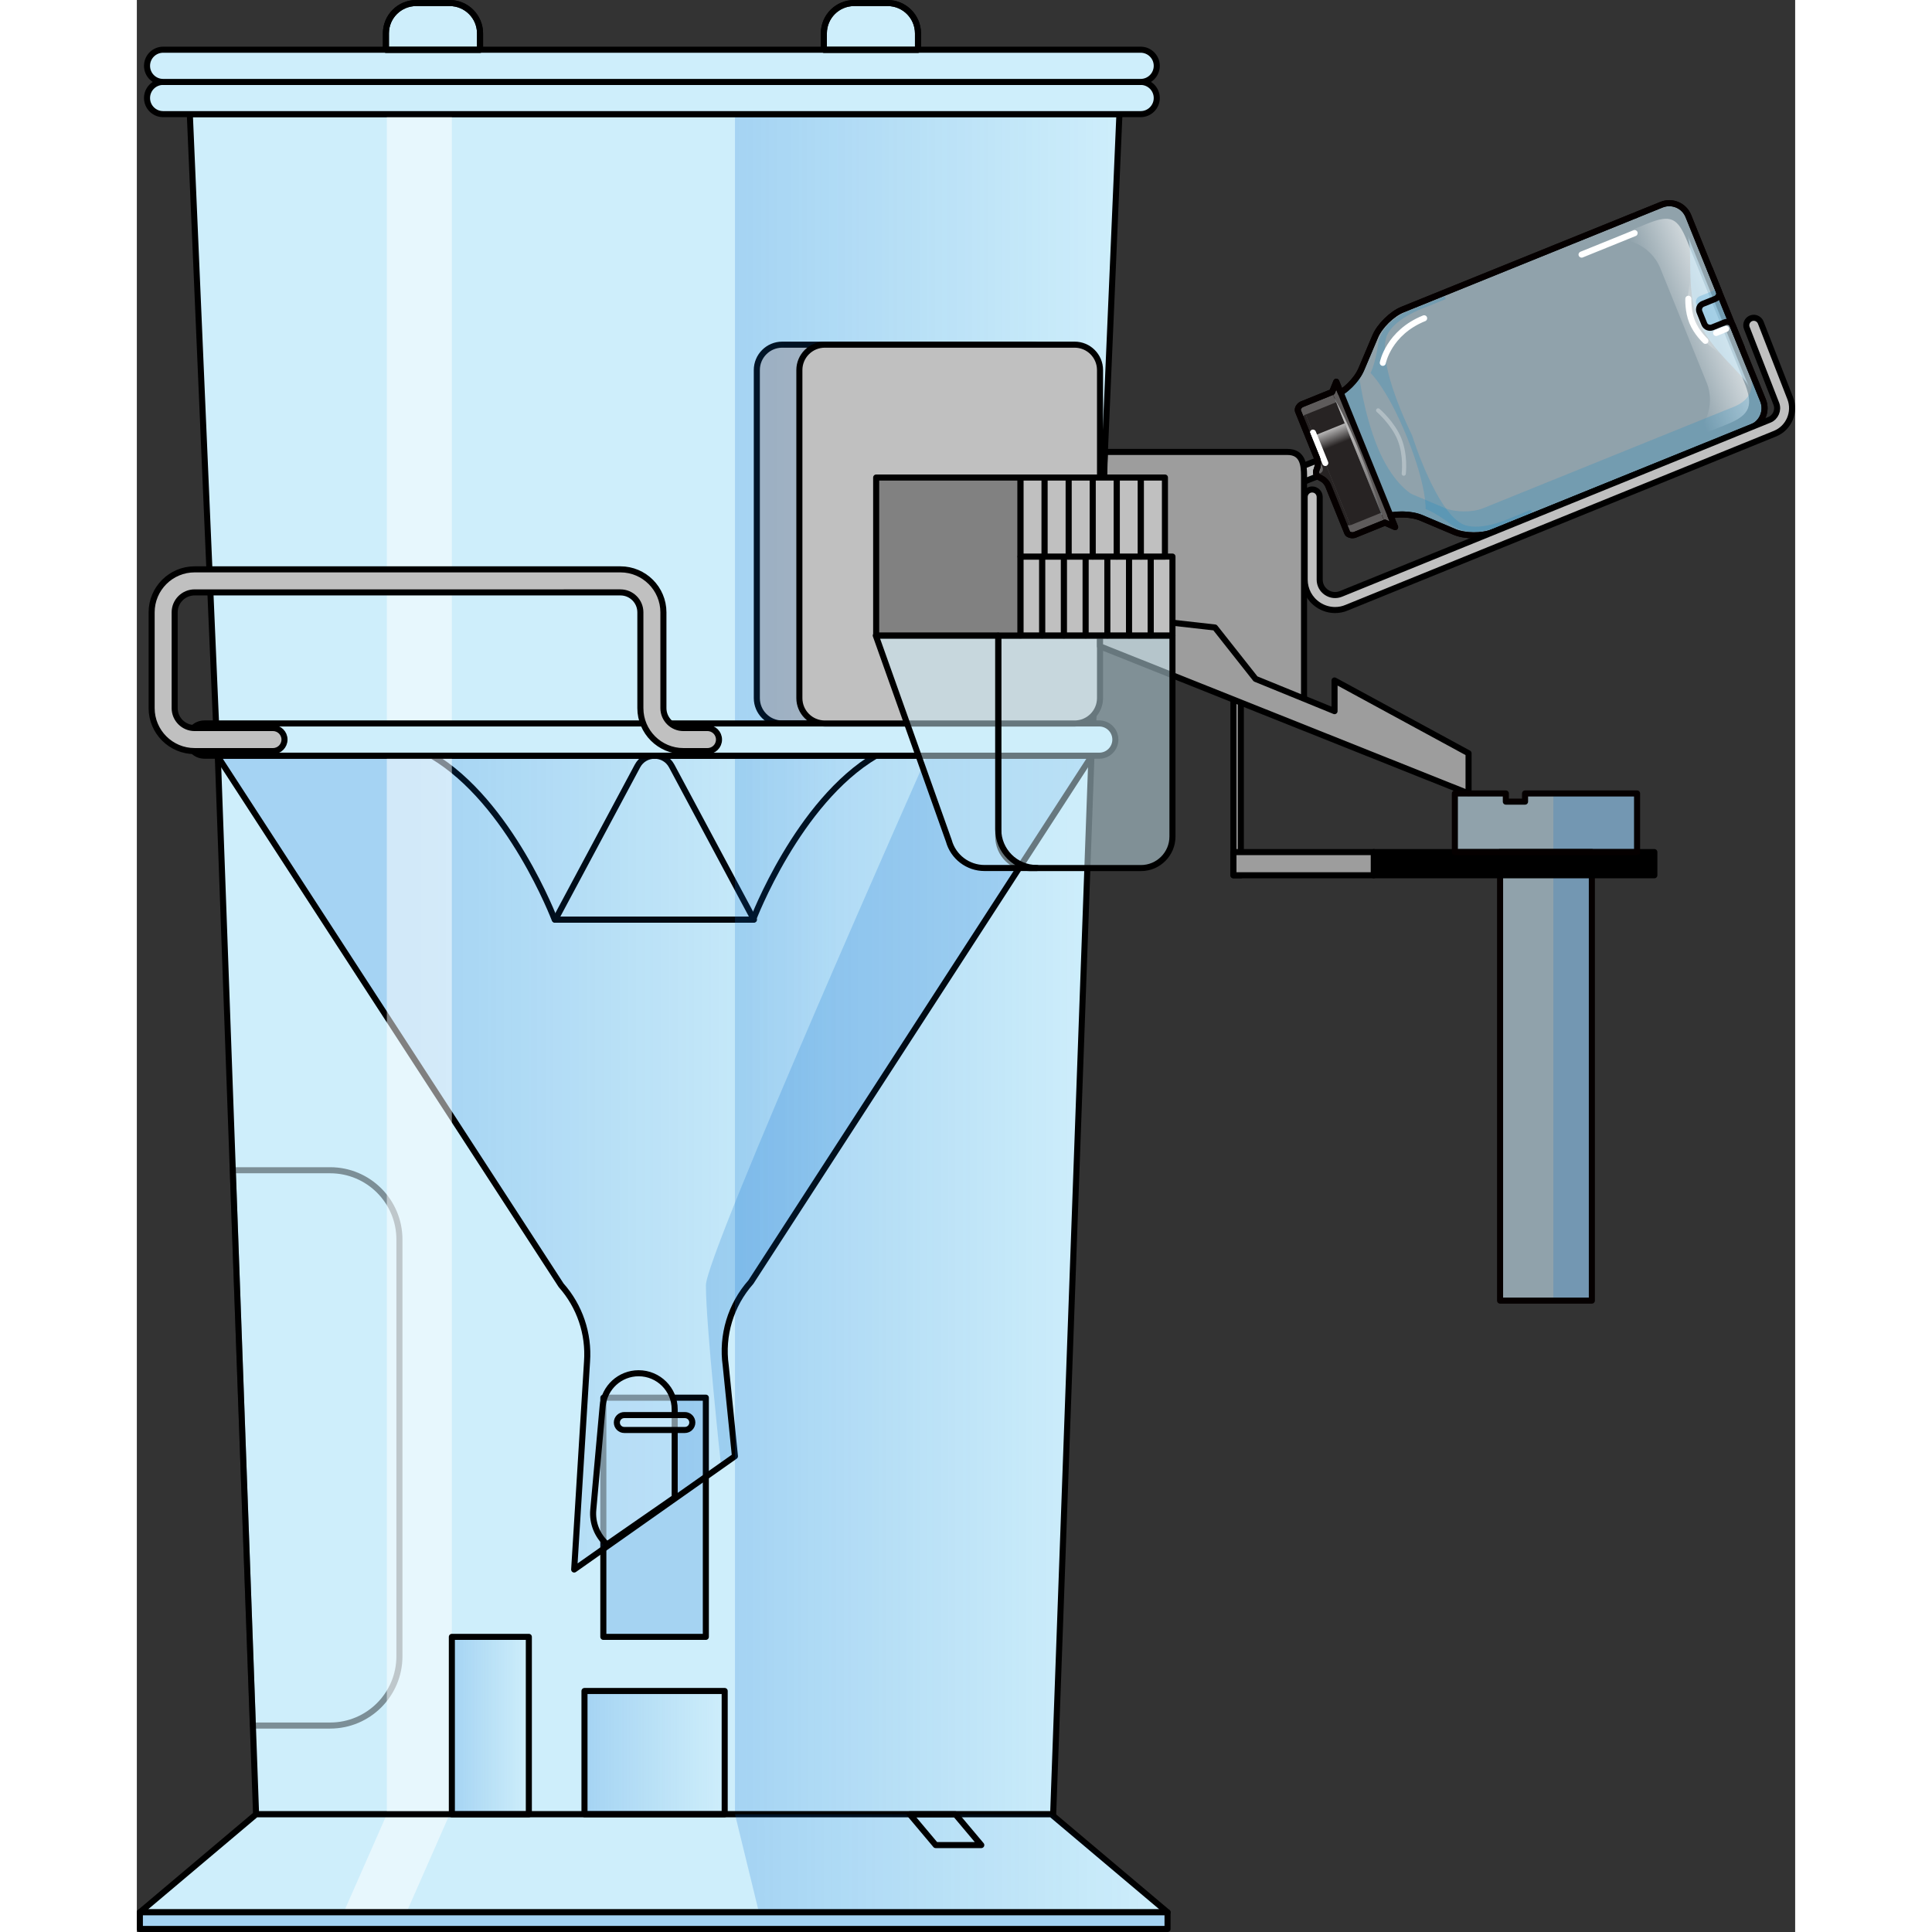 <?xml version="1.0" encoding="utf-8"?>
<!-- Created by: Science Figures, www.sciencefigures.org, Generator: Science Figures Editor -->
<svg version="1.1" id="Camada_1" xmlns="http://www.w3.org/2000/svg" xmlns:xlink="http://www.w3.org/1999/xlink" 
	 width="800px" height="800px" viewBox="0 0 273.58 318.73" enable-background="new 0 0 273.58 318.73" xml:space="preserve">
<rect x="0" y="0" width="273.58" height="318.73" fill="#333333" stroke="none"/>
<g>
	<g>
		<g>
			<path fill="#9D9D9D" stroke="#000000" stroke-linecap="round" stroke-linejoin="round" stroke-miterlimit="10" d="M180.91,144.4
				v-28.91c0-0.34,0.27-0.61,0.61-0.61c0.34,0,0.61,0.27,0.61,0.61v28.91H180.91z"/>
		</g>
		<g>
			<g>
				<path fill="#C0C0C0" stroke="#000000" stroke-linecap="round" stroke-linejoin="round" stroke-miterlimit="10" d="M190.54,80.17
					c-0.49,0-0.96-0.3-1.15-0.78c-0.25-0.63,0.06-1.35,0.69-1.6l6.07-2.4c0.63-0.25,1.35,0.06,1.6,0.69
					c0.25,0.63-0.06,1.35-0.69,1.6l-6.07,2.4C190.84,80.14,190.69,80.17,190.54,80.17z"/>
			</g>
			<g>
				<g>
					<path opacity="0.6" fill="#CEEDFC" d="M259.2,73.42l-35.53,14.38c-1.74,0.7-4.57,0.68-6.29-0.05l-5.48-2.32
						c-1.72-0.73-4.55-0.75-6.29-0.05l-1.27,0.51l-8.1-20.01l1.27-0.51c1.74-0.7,3.75-2.69,4.48-4.41l2.32-5.48
						c0.73-1.72,2.75-3.71,4.48-4.41l35.53-14.38c0.03-0.01,0.06-0.03,0.1-0.04l2.39-0.97c0.15-0.06,0.3-0.12,0.45-0.17
						c0.07-0.03,0.14-0.07,0.21-0.1l4.07-1.65c1.74-0.7,3.73,0.14,4.43,1.88l1.91,4.73l8.49,20.96l1.92,4.73
						c0.7,1.74-0.14,3.73-1.88,4.43l-4.07,1.65c-0.08,0.03-0.16,0.06-0.24,0.08c-0.14,0.07-0.28,0.13-0.42,0.19
						C261.69,72.42,259.23,73.41,259.2,73.42z"/>
					
						<linearGradient id="SVGID_1_" gradientUnits="userSpaceOnUse" x1="398.143" y1="-417.999" x2="398.143" y2="-422.394" gradientTransform="matrix(0.375 0.927 0.927 -0.375 497.684 -474.004)">
						<stop  offset="0.184" style="stop-color:#FFFFFF;stop-opacity:0"/>
						<stop  offset="1" style="stop-color:#FFFFFF"/>
					</linearGradient>
					<path opacity="0.7" fill="url(#SVGID_1_)" d="M256.6,41.83c0.74,1.84-1.8,7.44-0.21,11.36c1.61,3.98,7.35,6.26,8.05,8.01"/>
					<path opacity="0.2" fill="#0083C7" d="M216.9,86.59c-2.74-2.12-4.28-2.6-4.28-2.6s0.2-3.77-3.06-11.83
						c-3.27-8.06-6.03-10.63-6.03-10.63s0.77-1.41,1.27-4.84c0.5-3.43,4.5-5.21,4.5-5.21l6.45-2.61l0.19,0.47l-3.71,1.5
						c0,0-5.21,1.87-6.11,4.83c-1.41,4.64,3.86,15.34,4.25,16.12l0,0c0,0,0,0.01,0.01,0.03c0.01,0.01,0.01,0.02,0.01,0.02l0,0
						c0.26,0.83,3.91,12.18,8.15,14.54c2.71,1.5,7.75-0.78,7.75-0.78l3.71-1.5l0.19,0.47l-6.45,2.61
						C223.76,87.2,219.65,88.71,216.9,86.59z"/>
					
						<linearGradient id="SVGID_2_" gradientUnits="userSpaceOnUse" x1="398.143" y1="-428.271" x2="398.143" y2="-414.883" gradientTransform="matrix(0.375 0.927 0.927 -0.375 497.684 -474.004)">
						<stop  offset="0.184" style="stop-color:#FFFFFF;stop-opacity:0"/>
						<stop  offset="1" style="stop-color:#FFFFFF"/>
					</linearGradient>
					<path opacity="0.7" fill="url(#SVGID_2_)" d="M254.83,73.03c3.85-1.61,5.71-6.05,4.14-9.92l-7.63-18.84
						c-1.57-3.87-6-5.77-9.88-4.25l3.05-1.23c0.03-0.01,0.06-0.03,0.09-0.04l4.58-1.85c3.9-1.58,5.03-0.97,6.6,2.93l9.36,23.11
						c1.58,3.9,1.11,5.48-2.79,7.06c0,0-4.44,1.8-4.47,1.81L254.83,73.03z"/>
					<path opacity="0.2" fill="#0083C7" d="M223.67,87.81c-1.74,0.7-4.57,0.68-6.29-0.05l-5.48-2.32c-0.24-0.1-0.51-0.19-0.8-0.27
						c-0.15-0.04-0.31-0.08-0.48-0.11c-0.01,0-0.02,0-0.03-0.01c-0.51-0.1-1.05-0.16-1.59-0.17c-0.01,0-0.02,0-0.03,0
						c-0.55-0.01-1.1,0.01-1.63,0.08c-0.01,0-0.01,0-0.02,0c-0.17,0.02-0.34,0.05-0.51,0.08c-0.44,0.08-0.85,0.2-1.21,0.34
						l-1.27,0.51l-1.6-3.95l1.27-0.51c0.36-0.15,0.77-0.26,1.2-0.34l-6.6-16.31c1.14-0.75,2.27-1.89,2.96-3.02l0.05-0.02
						c0,0,0.73,6.24,3.05,11.97c2.32,5.73,5.39,7.67,5.63,7.78l5.48,2.32c1.72,0.73,4.55,0.75,6.29,0.05l41.42-16.76
						c4.34-1.76,3.06-5.37,1.3-9.71l0.98,2.43l0.62,1.52l1.92,4.73c0.7,1.74-0.14,3.73-1.88,4.43L223.67,87.81z"/>
					<path opacity="0.6" fill="#CEEDFC" d="M255.84,38.84c0.96,2.37-0.35,8.82,1.7,13.88c2.08,5.14,7.52,8.9,8.43,11.16"/>
					<path fill="none" stroke="#FFFFFF" stroke-linecap="round" stroke-linejoin="round" stroke-miterlimit="10" d="M205.55,59.86
						c0,0,0.93-4.97,6.82-7.35"/>
					<path fill="#FFFFFF" d="M247.56,38.27c-0.11-0.26-0.4-0.39-0.66-0.28l-8.74,3.54c-0.26,0.11-0.39,0.4-0.28,0.66
						c0.11,0.26,0.4,0.39,0.66,0.28l8.74-3.54C247.54,38.83,247.66,38.53,247.56,38.27z"/>
					<g opacity="0.2">
						<path fill="#0083C7" d="M259.51,44.36l0.95,2.34c0.21,0.52-0.04,1.12-0.56,1.33l-2.06,0.83c-0.52,0.21-0.77,0.81-0.56,1.33
							l1.32,3.26c0.21,0.52,0.81,0.77,1.33,0.56l2.06-0.83c0.52-0.21,1.12,0.04,1.33,0.56l1.48,3.65"/>
					</g>
					<path opacity="0.3" fill="#FFFFFF" d="M208.62,72.33c-1.1-2.72-3.52-4.81-3.62-4.89c-0.14-0.12-0.36-0.11-0.48,0.04
						c-0.12,0.14-0.11,0.36,0.04,0.48c0.02,0.02,2.4,2.07,3.43,4.63c1.04,2.56,0.68,5.49,0.68,5.52c-0.02,0.19,0.11,0.36,0.3,0.38
						c0.19,0.02,0.36-0.11,0.38-0.3C209.36,78.06,209.72,75.06,208.62,72.33z"/>
					<g>
						<path fill="none" stroke="#050000" stroke-linecap="round" stroke-linejoin="round" stroke-miterlimit="10" d="M259.51,44.36
							l1.46,3.61c0.21,0.52-0.04,1.12-0.56,1.33l-2.06,0.83c-0.52,0.21-0.77,0.81-0.56,1.33l0.8,1.98c0.21,0.52,0.81,0.77,1.33,0.56
							l2.06-0.83c0.52-0.21,1.12,0.04,1.33,0.56l1.48,3.65"/>
					</g>
					
						<line fill="none" stroke="#FFFFFF" stroke-linecap="round" stroke-linejoin="round" stroke-miterlimit="10" x1="260.54" y1="54.93" x2="262.19" y2="54.26"/>
					<path fill="none" stroke="#FFFFFF" stroke-linecap="round" stroke-linejoin="round" stroke-miterlimit="10" d="M255.96,49.29
						c0,0-0.1,2.03,0.63,3.82c0.72,1.79,2.18,3.12,2.18,3.12"/>
					<path fill="none" stroke="#050000" stroke-linecap="round" stroke-linejoin="round" stroke-miterlimit="10" d="M259.2,73.42
						l-35.53,14.38c-1.74,0.7-4.57,0.68-6.29-0.05l-5.48-2.32c-1.72-0.73-4.55-0.75-6.29-0.05l-1.27,0.51l-8.1-20.01l1.27-0.51
						c1.74-0.7,3.75-2.69,4.48-4.41l2.32-5.48c0.73-1.72,2.75-3.71,4.48-4.41l35.53-14.38c0.03-0.01,0.06-0.03,0.1-0.04l2.39-0.97
						c0.15-0.06,0.3-0.12,0.45-0.17c0.07-0.03,0.14-0.07,0.21-0.1l4.07-1.65c1.74-0.7,3.73,0.14,4.43,1.88l1.91,4.73l8.49,20.96
						l1.92,4.73c0.7,1.74-0.14,3.73-1.88,4.43l-4.07,1.65c-0.08,0.03-0.16,0.06-0.24,0.08c-0.14,0.07-0.28,0.13-0.42,0.19
						C261.69,72.42,259.23,73.41,259.2,73.42z"/>
					<path fill="#5E5B5B" d="M200.89,88.24c-0.35,0.14-1.04,0.03-1.21-0.38l-3.14-7.77c-0.17-0.41-0.6-0.9-0.96-1.09L195,78.7
						c-0.36-0.19-0.55-0.66-0.43-1.05l0.2-0.62c0.13-0.39,0.1-1.04-0.07-1.45l-3.14-7.77c-0.17-0.41,0.26-0.97,0.61-1.11l5.67,11.18
						L200.89,88.24z"/>
					<path fill="#272323" d="M200.23,86.6c-0.35,0.14-1.02,0.08-1.16-0.26l-2.66-6.58c-0.14-0.35-0.54-0.75-0.88-0.9l-0.55-0.23
						c-0.34-0.15-0.51-0.55-0.36-0.89l0.23-0.55c0.15-0.34,0.15-0.91,0.01-1.26l-2.66-6.58c-0.14-0.35,0.31-0.86,0.65-1l4.95,9.41
						L200.23,86.6z"/>
					
						<rect x="196.32" y="64.83" transform="matrix(0.927 -0.375 0.375 0.927 -14.148 80.261)" fill="#5E5B5B" width="5.43" height="23.25"/>
					<polygon fill="#5E5B5B" points="207.58,86.96 197.87,62.97 197.19,64.66 205.91,86.22 					"/>
					
						<rect x="196.32" y="66.62" transform="matrix(0.927 -0.375 0.375 0.927 -14.148 80.261)" fill="#272323" width="5.43" height="19.69"/>
					
						<linearGradient id="SVGID_3_" gradientUnits="userSpaceOnUse" x1="392.148" y1="-483.365" x2="395.045" y2="-483.365" gradientTransform="matrix(0.375 0.927 0.927 -0.375 497.684 -474.004)">
						<stop  offset="0" style="stop-color:#BDBCBC"/>
						<stop  offset="1" style="stop-color:#BDBCBC;stop-opacity:0"/>
					</linearGradient>
					<polygon fill="url(#SVGID_3_)" points="200.37,72.52 199.28,69.83 194.24,71.87 195.33,74.56 					"/>
					
						<linearGradient id="SVGID_4_" gradientUnits="userSpaceOnUse" x1="393.223" y1="-481.379" x2="408.335" y2="-479.162" gradientTransform="matrix(0.375 0.927 0.927 -0.375 497.684 -474.004)">
						<stop  offset="0" style="stop-color:#BDBCBC"/>
						<stop  offset="1" style="stop-color:#BDBCBC;stop-opacity:0"/>
					</linearGradient>
					<path fill="url(#SVGID_4_)" d="M197.78,66.13l7.54,18.63c0,0-0.71-3.08-3.33-9.55C199.37,68.74,197.78,66.13,197.78,66.13z"/>
					
						<linearGradient id="SVGID_5_" gradientUnits="userSpaceOnUse" x1="393.678" y1="-487.527" x2="400.44" y2="-485.322" gradientTransform="matrix(0.375 0.927 0.927 -0.375 497.684 -474.004)">
						<stop  offset="0" style="stop-color:#BDBCBC"/>
						<stop  offset="1" style="stop-color:#BDBCBC;stop-opacity:0"/>
					</linearGradient>
					<path fill="url(#SVGID_5_)" d="M194.24,71.87c0,0-0.73,0.29-0.44,1.02c0,0,1.25,3.09,1.47,3.63c0.22,0.54-0.17,1.08-0.34,1.23
						c-0.18,0.15-0.27,0.29-0.23,0.41c0.04,0.12,1.32-0.06,0.88-1.16c-0.44-1.1-0.67-1.65-0.67-1.65s0.09-0.58,0.44-0.72
						L194.24,71.87z"/>
					
						<line fill="none" stroke="#FFFFFF" stroke-linecap="round" stroke-linejoin="round" stroke-miterlimit="10" x1="194.03" y1="71.37" x2="196.06" y2="76.38"/>
					<path fill="none" stroke="#050000" stroke-linecap="round" stroke-linejoin="round" stroke-miterlimit="10" d="M205.91,86.22
						l-5.04,2.04l0-0.01c-0.35,0.13-1.03,0.02-1.19-0.38l-0.62-1.53l-2.52-6.23c-0.17-0.41-0.6-0.9-0.96-1.09L195,78.7
						c-0.36-0.19-0.55-0.66-0.43-1.05l0.2-0.62c0.13-0.39,0.1-1.04-0.07-1.45l-2.52-6.23l-0.62-1.53c-0.16-0.4,0.24-0.95,0.59-1.1
						l0-0.01l5.04-2.04l0.69-1.7l9.71,23.99L205.91,86.22z"/>
				</g>
				<path fill="none" stroke="#050000" stroke-linecap="round" stroke-linejoin="round" stroke-miterlimit="10" d="M217.38,87.76
					l-5.48-2.32c-0.24-0.1-0.51-0.19-0.8-0.27c-0.15-0.04-0.31-0.08-0.48-0.11c-0.01,0-0.02,0-0.03-0.01
					c-0.51-0.1-1.05-0.16-1.59-0.17c-0.01,0-0.02,0-0.03,0c-0.55-0.01-1.1,0.01-1.63,0.08c-0.01,0-0.01,0-0.02,0
					c-0.17,0.02-0.34,0.05-0.51,0.08c0,0,0,0-0.01,0l0.78,1.92l-1.67-0.74l-5.04,2.04l0-0.01c-0.25,0.09-0.67,0.06-0.95-0.11l0,0
					c-0.01,0-0.01-0.01-0.02-0.01c0,0,0,0,0,0c-0.01,0-0.01-0.01-0.02-0.01c0,0,0,0,0,0c0,0-0.01-0.01-0.01-0.01c0,0,0,0-0.01,0
					c0,0-0.01-0.01-0.01-0.01c0,0,0,0-0.01,0c0,0-0.01-0.01-0.01-0.01c0,0,0,0-0.01-0.01c0,0-0.01-0.01-0.01-0.01
					c0,0-0.01,0-0.01-0.01c0,0,0,0-0.01-0.01c0,0-0.01-0.01-0.01-0.01c0,0,0,0,0,0c0,0-0.01-0.01-0.01-0.01c0,0,0,0,0-0.01
					c0,0-0.01-0.01-0.01-0.01c0,0,0,0-0.01-0.01c0,0,0-0.01-0.01-0.01c0,0,0,0-0.01-0.01c0,0-0.01-0.01-0.01-0.01c0,0,0,0,0,0
					c0,0-0.01-0.01-0.01-0.01c0,0,0,0,0-0.01c0,0,0-0.01-0.01-0.01c0,0,0,0,0-0.01c0,0,0-0.01-0.01-0.01c0,0,0,0,0-0.01
					c0,0,0-0.01-0.01-0.01c0,0,0,0,0-0.01c0,0,0-0.01-0.01-0.02c0,0,0,0,0,0c0-0.01-0.01-0.01-0.01-0.02l-0.62-1.53l-2.52-6.23
					c-0.17-0.41-0.6-0.9-0.96-1.09L195,78.7c-0.36-0.19-0.55-0.66-0.43-1.05l0.2-0.62c0.13-0.39,0.1-1.04-0.07-1.45l-2.52-6.23
					l-0.62-1.53c0-0.01-0.01-0.01-0.01-0.02c0,0,0,0,0,0c0-0.01,0-0.01-0.01-0.02c0,0,0,0,0-0.01c0,0,0-0.01,0-0.01
					c0,0,0-0.01,0-0.01c0,0,0-0.01,0-0.01c0,0,0-0.01,0-0.01c0,0,0-0.01,0-0.01c0,0,0,0,0-0.01c0,0,0-0.01,0-0.01c0,0,0,0,0-0.01
					c0,0,0-0.01,0-0.01c0,0,0-0.01,0-0.01c0,0,0-0.01,0-0.01c0,0,0-0.01,0-0.01c0,0,0-0.01,0-0.01c0,0,0,0,0-0.01c0,0,0-0.01,0-0.01
					c0,0,0,0,0-0.01c0,0,0-0.01,0-0.01c0,0,0-0.01,0-0.01c0,0,0-0.01,0-0.01c0,0,0-0.01,0-0.01c0,0,0-0.01,0-0.01c0,0,0-0.01,0-0.01
					c0,0,0-0.01,0-0.01c0,0,0-0.01,0-0.01c0,0,0,0,0-0.01c0-0.01,0-0.01,0-0.02c0,0,0,0,0,0c0-0.01,0-0.01,0-0.02l0,0
					c0-0.01,0-0.01,0-0.02l0,0c0.08-0.32,0.36-0.63,0.6-0.74l0,0l5.04-2.04l0.69-1.7l0.73,1.81c1.14-0.75,2.27-1.89,2.96-3.02l0,0
					c0.16-0.27,0.3-0.54,0.42-0.8l2.32-5.48c0.73-1.72,2.75-3.71,4.48-4.41l35.53-14.38c0.03-0.01,0.06-0.03,0.1-0.04l2.39-0.97
					c0.15-0.06,0.3-0.12,0.45-0.17c0.07-0.03,0.14-0.07,0.21-0.1l4.07-1.65c1.74-0.7,3.73,0.14,4.43,1.88l1.91,4.73l1.61,3.98
					l1.33,3.28l0.52,1.28l1.57,3.88l1.86,4.59l0.98,2.43l0.62,1.52l1.92,4.73c0.7,1.74-0.14,3.73-1.88,4.43l-4.07,1.65l-0.67,0.27
					c0,0,0,0-0.01,0l-38.01,15.39C221.93,88.51,219.1,88.49,217.38,87.76z"/>
			</g>
			<path fill="#C0C0C0" stroke="#000000" stroke-linecap="round" stroke-linejoin="round" stroke-miterlimit="10" d="M197.68,100.64
				c-0.98,0-1.96-0.29-2.8-0.86c-1.39-0.93-2.22-2.49-2.22-4.16V81.99c0-0.68,0.55-1.24,1.24-1.24c0.68,0,1.24,0.55,1.24,1.24v13.63
				c0,0.86,0.41,1.63,1.12,2.11c0.71,0.48,1.58,0.57,2.38,0.25l70.69-28.72c1.03-0.42,1.54-1.61,1.14-2.65l-4.87-12.5
				c-0.25-0.64,0.07-1.35,0.7-1.6c0.63-0.25,1.35,0.07,1.6,0.7l4.87,12.5c0.89,2.29-0.24,4.91-2.51,5.83l-70.69,28.72
				C198.96,100.52,198.32,100.64,197.68,100.64z"/>
		</g>
		<path fill="#9D9D9D" stroke="#000000" stroke-linecap="round" stroke-linejoin="round" stroke-miterlimit="10" d="M192.56,115.86
			l-33.66-9.65l0.79-31.65h30.14c2.57,0,2.73,2.25,2.73,3.93V115.86z"/>
		<g>
			<polygon fill="#CEEEFB" points="157.66,122.02 13.18,122.02 8.74,18.83 162.1,18.83 			"/>
			<path fill="#C0C0C0" stroke="#000000" stroke-linecap="round" stroke-linejoin="round" stroke-miterlimit="10" d="M147.69,56.86
				h-41.22c-2.31,0-4.19,1.88-4.19,4.19v54.12c0,2.31,1.88,4.19,4.19,4.19h41.22c2.31,0,4.19-1.88,4.19-4.19V61.05
				C151.88,58.74,150.01,56.86,147.69,56.86z"/>
			<linearGradient id="SVGID_6_" gradientUnits="userSpaceOnUse" x1="98.682" y1="69.098" x2="162.098" y2="69.098">
				<stop  offset="0" style="stop-color:#006AD1"/>
				<stop  offset="1" style="stop-color:#006AD1;stop-opacity:0"/>
			</linearGradient>
			<polygon opacity="0.2" fill="url(#SVGID_6_)" points="98.68,119.36 157.75,119.36 162.1,18.83 98.68,18.83 			"/>
			<polygon fill="none" stroke="#000000" stroke-linecap="round" stroke-linejoin="round" stroke-miterlimit="10" points="
				157.66,122.02 13.18,122.02 8.74,18.83 162.1,18.83 			"/>
			<rect x="41.24" y="18.83" opacity="0.5" fill="#FFFFFF" width="10.73" height="103.18"/>
			<polygon fill="#CEEEFB" points="151.17,299.31 19.67,299.31 13.26,122.02 157.58,122.02 			"/>
			<g>
				<path fill="none" stroke="#000000" stroke-linecap="round" stroke-linejoin="round" stroke-miterlimit="10" d="M69.03,151.72
					h32.78l-13.57-25.35c-1.21-2.26-4.44-2.26-5.65,0L69.03,151.72z"/>
				<path fill="none" stroke="#000000" stroke-linecap="round" stroke-linejoin="round" stroke-miterlimit="10" d="M48.69,124.67
					c12.89,7.61,20.25,27.05,20.25,27.05h32.72c0,0,7.36-19.43,20.25-27.05C111.75,124.67,58.84,124.67,48.69,124.67z"/>
			</g>
			<path opacity="0.4" fill="none" stroke="#000000" stroke-linecap="round" stroke-linejoin="round" stroke-miterlimit="10" d="
				M31.89,193.06H15.83l3.31,91.61h12.75c6.31,0,11.43-5.12,11.43-11.43v-68.75C43.32,198.18,38.21,193.06,31.89,193.06z"/>
			<g>
				<rect x="76.96" y="230.58" opacity="0.2" fill="#006AD1" width="16.91" height="39.46"/>
				
					<rect x="76.96" y="230.58" fill="none" stroke="#000000" stroke-linecap="round" stroke-linejoin="round" stroke-miterlimit="10" width="16.91" height="39.46"/>
				<linearGradient id="SVGID_7_" gradientUnits="userSpaceOnUse" x1="46.276" y1="191.704" x2="146.589" y2="191.704">
					<stop  offset="0" style="stop-color:#006AD1"/>
					<stop  offset="0.693" style="stop-color:#006AD1;stop-opacity:0"/>
				</linearGradient>
				<path opacity="0.2" fill="url(#SVGID_7_)" d="M13.26,124.67L70,212.04c3.06,3.45,4.6,7.98,4.27,12.58l-2.12,34.12l26.52-18.69
					l-1.52-14.77c-0.7-4.97,0.82-10,4.15-13.76l56.27-86.84H13.26z"/>
				<g>
					<path opacity="0.6" fill="#CEEDFC" d="M88.73,247.05V232.5c0-3.29-2.66-5.95-5.95-5.95h0c-3.08,0-5.65,2.35-5.93,5.41
						l-1.55,17.12c-0.2,2.15,0.65,4.27,2.27,5.71l0,0L88.73,247.05z"/>
					<path fill="none" stroke="#000000" stroke-linecap="round" stroke-linejoin="round" stroke-miterlimit="10" d="M88.73,247.05
						V232.5c0-3.29-2.66-5.95-5.95-5.95h0c-3.08,0-5.65,2.35-5.93,5.41l-1.55,17.12c-0.2,2.15,0.65,4.27,2.27,5.71l0,0L88.73,247.05
						z"/>
					<path opacity="0.6" fill="#CEEDFC" d="M90.41,235.91h-9.99c-0.68,0-1.23-0.55-1.23-1.23c0-0.68,0.55-1.23,1.23-1.23h9.99
						c0.68,0,1.23,0.55,1.23,1.23C91.64,235.36,91.09,235.91,90.41,235.91z"/>
					<path fill="none" stroke="#000000" stroke-linecap="round" stroke-linejoin="round" stroke-miterlimit="10" d="M90.41,235.91
						h-9.99c-0.68,0-1.23-0.55-1.23-1.23c0-0.68,0.55-1.23,1.23-1.23h9.99c0.68,0,1.23,0.55,1.23,1.23
						C91.64,235.36,91.09,235.91,90.41,235.91z"/>
				</g>
				<path opacity="0.2" fill="#006AD1" d="M157.58,124.67h-27.19c0,0-36.51,82.16-36.51,87.36c0,6.57,2.47,29.52,2.47,29.52
					l2.52-1.77l-1.7-14.51c-0.7-4.97,0.82-10,4.15-13.76L157.58,124.67z"/>
				<path fill="none" stroke="#000000" stroke-linecap="round" stroke-linejoin="round" stroke-miterlimit="10" d="M13.26,124.67
					L70,212.04c3.06,3.45,4.6,7.98,4.27,12.58l-2.12,34.31l26.52-18.69l-1.52-14.97c-0.7-4.97,0.82-10,4.15-13.76l56.27-86.84H13.26
					z"/>
				<linearGradient id="SVGID_8_" gradientUnits="userSpaceOnUse" x1="98.682" y1="210.662" x2="157.583" y2="210.662">
					<stop  offset="0" style="stop-color:#006AD1"/>
					<stop  offset="1" style="stop-color:#006AD1;stop-opacity:0"/>
				</linearGradient>
				<polygon opacity="0.2" fill="url(#SVGID_8_)" points="98.68,299.31 151.17,299.31 157.58,122.02 98.68,122.02 				"/>
			</g>
			<polygon fill="none" stroke="#000000" stroke-linecap="round" stroke-linejoin="round" stroke-miterlimit="10" points="
				151.17,299.31 19.67,299.31 13.26,122.02 157.58,122.02 			"/>
			<rect x="41.24" y="122.02" opacity="0.5" fill="#FFFFFF" width="10.73" height="177.29"/>
			<path fill="#CEEEFB" stroke="#000000" stroke-linecap="round" stroke-linejoin="round" stroke-miterlimit="10" d="M165.6,18.83
				H4.34c-1.47,0-2.66-1.19-2.66-2.66s1.19-2.66,2.66-2.66H165.6c1.47,0,2.66,1.19,2.66,2.66S167.07,18.83,165.6,18.83z"/>
			<path fill="#CEEEFB" stroke="#000000" stroke-linecap="round" stroke-linejoin="round" stroke-miterlimit="10" d="M165.6,13.52
				H4.34c-1.47,0-2.66-1.19-2.66-2.66s1.19-2.66,2.66-2.66H165.6c1.47,0,2.66,1.19,2.66,2.66S167.07,13.52,165.6,13.52z"/>
			<g>
				<path fill="#CEEEFB" stroke="#000000" stroke-linecap="round" stroke-linejoin="round" stroke-miterlimit="10" d="M51.61,0.5
					h-5.52c-2.76,0-5,2.24-5,5v2.71h15.53V5.5C56.61,2.74,54.37,0.5,51.61,0.5z"/>
				<path fill="none" stroke="#000000" stroke-linecap="round" stroke-linejoin="round" stroke-miterlimit="10" d="M51.61,0.5h-5.52
					c-2.76,0-5,2.24-5,5v2.71h15.53V5.5C56.61,2.74,54.37,0.5,51.61,0.5z"/>
				<path fill="#CEEEFB" stroke="#000000" stroke-linecap="round" stroke-linejoin="round" stroke-miterlimit="10" d="M123.86,0.5
					h-5.52c-2.76,0-5,2.24-5,5v2.71h15.53V5.5C128.86,2.74,126.62,0.5,123.86,0.5z"/>
				<path fill="none" stroke="#000000" stroke-linecap="round" stroke-linejoin="round" stroke-miterlimit="10" d="M123.86,0.5
					h-5.52c-2.76,0-5,2.24-5,5v2.71h15.53V5.5C128.86,2.74,126.62,0.5,123.86,0.5z"/>
			</g>
			<path fill="#CEEEFB" stroke="#000000" stroke-linecap="round" stroke-linejoin="round" stroke-miterlimit="10" d="M158.78,124.67
				H11.16c-1.47,0-2.66-1.19-2.66-2.66c0-1.47,1.19-2.66,2.66-2.66h147.61c1.47,0,2.66,1.19,2.66,2.66
				C161.43,123.48,160.24,124.67,158.78,124.67z"/>
			<polygon fill="#CEEEFB" points="170.04,315.48 0.5,315.48 19.67,299.31 150.87,299.31 			"/>
			<polygon opacity="0.5" fill="#FFFFFF" points="44.49,315.48 34.12,315.48 41.24,299.31 51.61,299.31 			"/>
			<polygon fill="none" stroke="#000000" stroke-linecap="round" stroke-linejoin="round" stroke-miterlimit="10" points="
				170.04,315.48 0.5,315.48 19.67,299.31 150.87,299.31 			"/>
			<linearGradient id="SVGID_9_" gradientUnits="userSpaceOnUse" x1="98.682" y1="307.394" x2="170.038" y2="307.394">
				<stop  offset="0" style="stop-color:#006AD1"/>
				<stop  offset="1" style="stop-color:#006AD1;stop-opacity:0"/>
			</linearGradient>
			<polygon opacity="0.2" fill="url(#SVGID_9_)" points="170.04,315.48 150.87,299.31 98.68,299.31 102.63,315.48 			"/>
			<path fill="#C0C0C0" stroke="#000000" stroke-linecap="round" stroke-linejoin="round" stroke-miterlimit="10" d="M94.14,123.91
				h-3.98c-3.91,0-7.09-3.18-7.09-7.09v-15.8c0-1.82-1.48-3.29-3.29-3.29H9.53c-1.82,0-3.29,1.48-3.29,3.29v15.8
				c0,1.82,1.48,3.29,3.29,3.29h12.93c1.05,0,1.9,0.85,1.9,1.9c0,1.05-0.85,1.9-1.9,1.9H9.53c-3.91,0-7.09-3.18-7.09-7.09v-15.8
				c0-3.91,3.18-7.09,7.09-7.09h70.25c3.91,0,7.09,3.18,7.09,7.09v15.8c0,1.82,1.48,3.29,3.29,3.29h3.98c1.05,0,1.9,0.85,1.9,1.9
				C96.04,123.07,95.19,123.91,94.14,123.91z"/>
		</g>
		<path fill="#C0C0C0" stroke="#000000" stroke-linecap="round" stroke-linejoin="round" stroke-miterlimit="10" d="M154.71,56.86
			h-41.22c-2.31,0-4.19,1.88-4.19,4.19v54.12c0,2.31,1.88,4.19,4.19,4.19h41.22c2.31,0,4.19-1.88,4.19-4.19V61.05
			C158.9,58.74,157.03,56.86,154.71,56.86z"/>
		<linearGradient id="SVGID_10_" gradientUnits="userSpaceOnUse" x1="73.853" y1="289.141" x2="96.987" y2="289.141">
			<stop  offset="0" style="stop-color:#006AD1"/>
			<stop  offset="1" style="stop-color:#006AD1;stop-opacity:0"/>
		</linearGradient>
		<rect x="73.85" y="278.97" opacity="0.2" fill="url(#SVGID_10_)" width="23.13" height="20.33"/>
		
			<rect x="73.85" y="278.97" fill="none" stroke="#000000" stroke-linecap="round" stroke-linejoin="round" stroke-miterlimit="10" width="23.13" height="20.33"/>
		<linearGradient id="SVGID_11_" gradientUnits="userSpaceOnUse" x1="51.971" y1="284.673" x2="64.672" y2="284.673">
			<stop  offset="0" style="stop-color:#006AD1"/>
			<stop  offset="1" style="stop-color:#006AD1;stop-opacity:0"/>
		</linearGradient>
		<rect x="51.97" y="270.04" opacity="0.2" fill="url(#SVGID_11_)" width="12.7" height="29.27"/>
		
			<rect x="51.97" y="270.04" fill="none" stroke="#000000" stroke-linecap="round" stroke-linejoin="round" stroke-miterlimit="10" width="12.7" height="29.27"/>
		<polygon fill="none" stroke="#000000" stroke-linecap="round" stroke-linejoin="round" stroke-miterlimit="10" points="
			139.31,304.39 131.79,304.39 127.52,299.31 135.04,299.31 		"/>
		<polygon fill="#9D9D9D" stroke="#000000" stroke-linecap="round" stroke-linejoin="round" stroke-miterlimit="10" points="
			158.9,106.63 219.7,130.9 219.7,124.27 197.59,112.26 197.59,117.32 184.56,112 177.86,103.52 158.9,101.39 		"/>
		<g>
			<polygon opacity="0.6" fill="#CEEDFC" points="229.02,130.9 229.02,132.25 225.85,132.25 225.85,130.9 217.44,130.9 
				217.44,140.57 247.5,140.57 247.5,130.9 			"/>
			<rect x="233.69" y="130.9" opacity="0.2" fill="#006AD1" width="13.81" height="9.67"/>
			<rect x="224.9" y="140.57" opacity="0.6" fill="#CEEDFC" width="15.14" height="74"/>
			<rect x="233.69" y="140.57" opacity="0.2" fill="#006AD1" width="6.35" height="74"/>
			
				<rect x="224.9" y="140.57" fill="none" stroke="#050000" stroke-linecap="round" stroke-linejoin="round" stroke-miterlimit="10" width="15.14" height="74"/>
		</g>
		<g>
			
				<rect x="204.06" y="140.57" stroke="#000000" stroke-linecap="round" stroke-linejoin="round" stroke-miterlimit="10" width="46.29" height="3.83"/>
			
				<rect x="180.91" y="140.57" fill="#9D9D9D" stroke="#000000" stroke-linecap="round" stroke-linejoin="round" stroke-miterlimit="10" width="23.15" height="3.83"/>
		</g>
	</g>
	<g>
		
			<rect x="121.97" y="78.78" fill="#818181" stroke="#000000" stroke-linecap="round" stroke-linejoin="round" stroke-miterlimit="10" width="23.82" height="26.09"/>
		<g>
			
				<rect x="145.79" y="91.82" fill="#C0C0C0" stroke="#000000" stroke-linecap="round" stroke-linejoin="round" stroke-miterlimit="10" width="3.58" height="13.04"/>
			
				<rect x="149.37" y="91.82" fill="#C0C0C0" stroke="#000000" stroke-linecap="round" stroke-linejoin="round" stroke-miterlimit="10" width="3.58" height="13.04"/>
			
				<rect x="152.95" y="91.82" fill="#C0C0C0" stroke="#000000" stroke-linecap="round" stroke-linejoin="round" stroke-miterlimit="10" width="3.58" height="13.04"/>
			
				<rect x="156.53" y="91.82" fill="#C0C0C0" stroke="#000000" stroke-linecap="round" stroke-linejoin="round" stroke-miterlimit="10" width="3.58" height="13.04"/>
			
				<rect x="160.11" y="91.82" fill="#C0C0C0" stroke="#000000" stroke-linecap="round" stroke-linejoin="round" stroke-miterlimit="10" width="3.58" height="13.04"/>
			
				<rect x="163.69" y="91.82" fill="#C0C0C0" stroke="#000000" stroke-linecap="round" stroke-linejoin="round" stroke-miterlimit="10" width="3.58" height="13.04"/>
			
				<rect x="167.27" y="91.82" fill="#C0C0C0" stroke="#000000" stroke-linecap="round" stroke-linejoin="round" stroke-miterlimit="10" width="3.58" height="13.04"/>
		</g>
		<g>
			
				<rect x="145.79" y="78.78" fill="#C0C0C0" stroke="#000000" stroke-linecap="round" stroke-linejoin="round" stroke-miterlimit="10" width="3.97" height="13.04"/>
			
				<rect x="149.76" y="78.78" fill="#C0C0C0" stroke="#000000" stroke-linecap="round" stroke-linejoin="round" stroke-miterlimit="10" width="3.97" height="13.04"/>
			
				<rect x="153.73" y="78.78" fill="#C0C0C0" stroke="#000000" stroke-linecap="round" stroke-linejoin="round" stroke-miterlimit="10" width="3.97" height="13.04"/>
			
				<rect x="157.7" y="78.78" fill="#C0C0C0" stroke="#000000" stroke-linecap="round" stroke-linejoin="round" stroke-miterlimit="10" width="3.97" height="13.04"/>
			
				<rect x="161.67" y="78.78" fill="#C0C0C0" stroke="#000000" stroke-linecap="round" stroke-linejoin="round" stroke-miterlimit="10" width="3.97" height="13.04"/>
			
				<rect x="165.64" y="78.78" fill="#C0C0C0" stroke="#000000" stroke-linecap="round" stroke-linejoin="round" stroke-miterlimit="10" width="3.97" height="13.04"/>
		</g>
	</g>
	<g>
		<g>
			<path opacity="0.5" fill="#CEEEFB" d="M165.65,143.21h-18.34c-2.87,0-5.2-2.33-5.2-5.2v-33.14h28.74v33.14
				C170.85,140.88,168.52,143.21,165.65,143.21z"/>
			<path fill="none" stroke="#000000" stroke-linecap="round" stroke-linejoin="round" stroke-miterlimit="10" d="M165.65,143.21
				h-18.34c-2.87,0-5.2-2.33-5.2-5.2v-33.14h28.74v33.14C170.85,140.88,168.52,143.21,165.65,143.21z"/>
		</g>
		<path opacity="0.5" fill="#CEEEFB" d="M142.11,136.82v-31.96h-20.2l12.05,33.86c0.73,2.65,3.14,4.48,5.89,4.48h8.64
			C144.96,143.21,142.11,140.35,142.11,136.82z"/>
		<path fill="none" stroke="#000000" stroke-linecap="round" stroke-linejoin="round" stroke-miterlimit="10" d="M142.11,136.82
			v-31.96h-20.2l12.05,33.86c0.73,2.65,3.14,4.48,5.89,4.48h8.64C144.96,143.21,142.11,140.35,142.11,136.82z"/>
	</g>
	<rect x="0.5" y="315.48" fill="#CEEEFB" width="169.54" height="2.75"/>
	<rect x="0.5" y="315.48" opacity="0.2" fill="#006AD1" width="169.54" height="2.75"/>
	
		<rect x="0.5" y="315.48" fill="none" stroke="#000000" stroke-linecap="round" stroke-linejoin="round" stroke-miterlimit="10" width="169.54" height="2.75"/>
	<polygon fill="none" stroke="#050000" stroke-linecap="round" stroke-linejoin="round" stroke-miterlimit="10" points="
		229.02,130.9 229.02,132.25 225.85,132.25 225.85,130.9 217.44,130.9 217.44,140.57 247.5,140.57 247.5,130.9 	"/>
</g>
</svg>